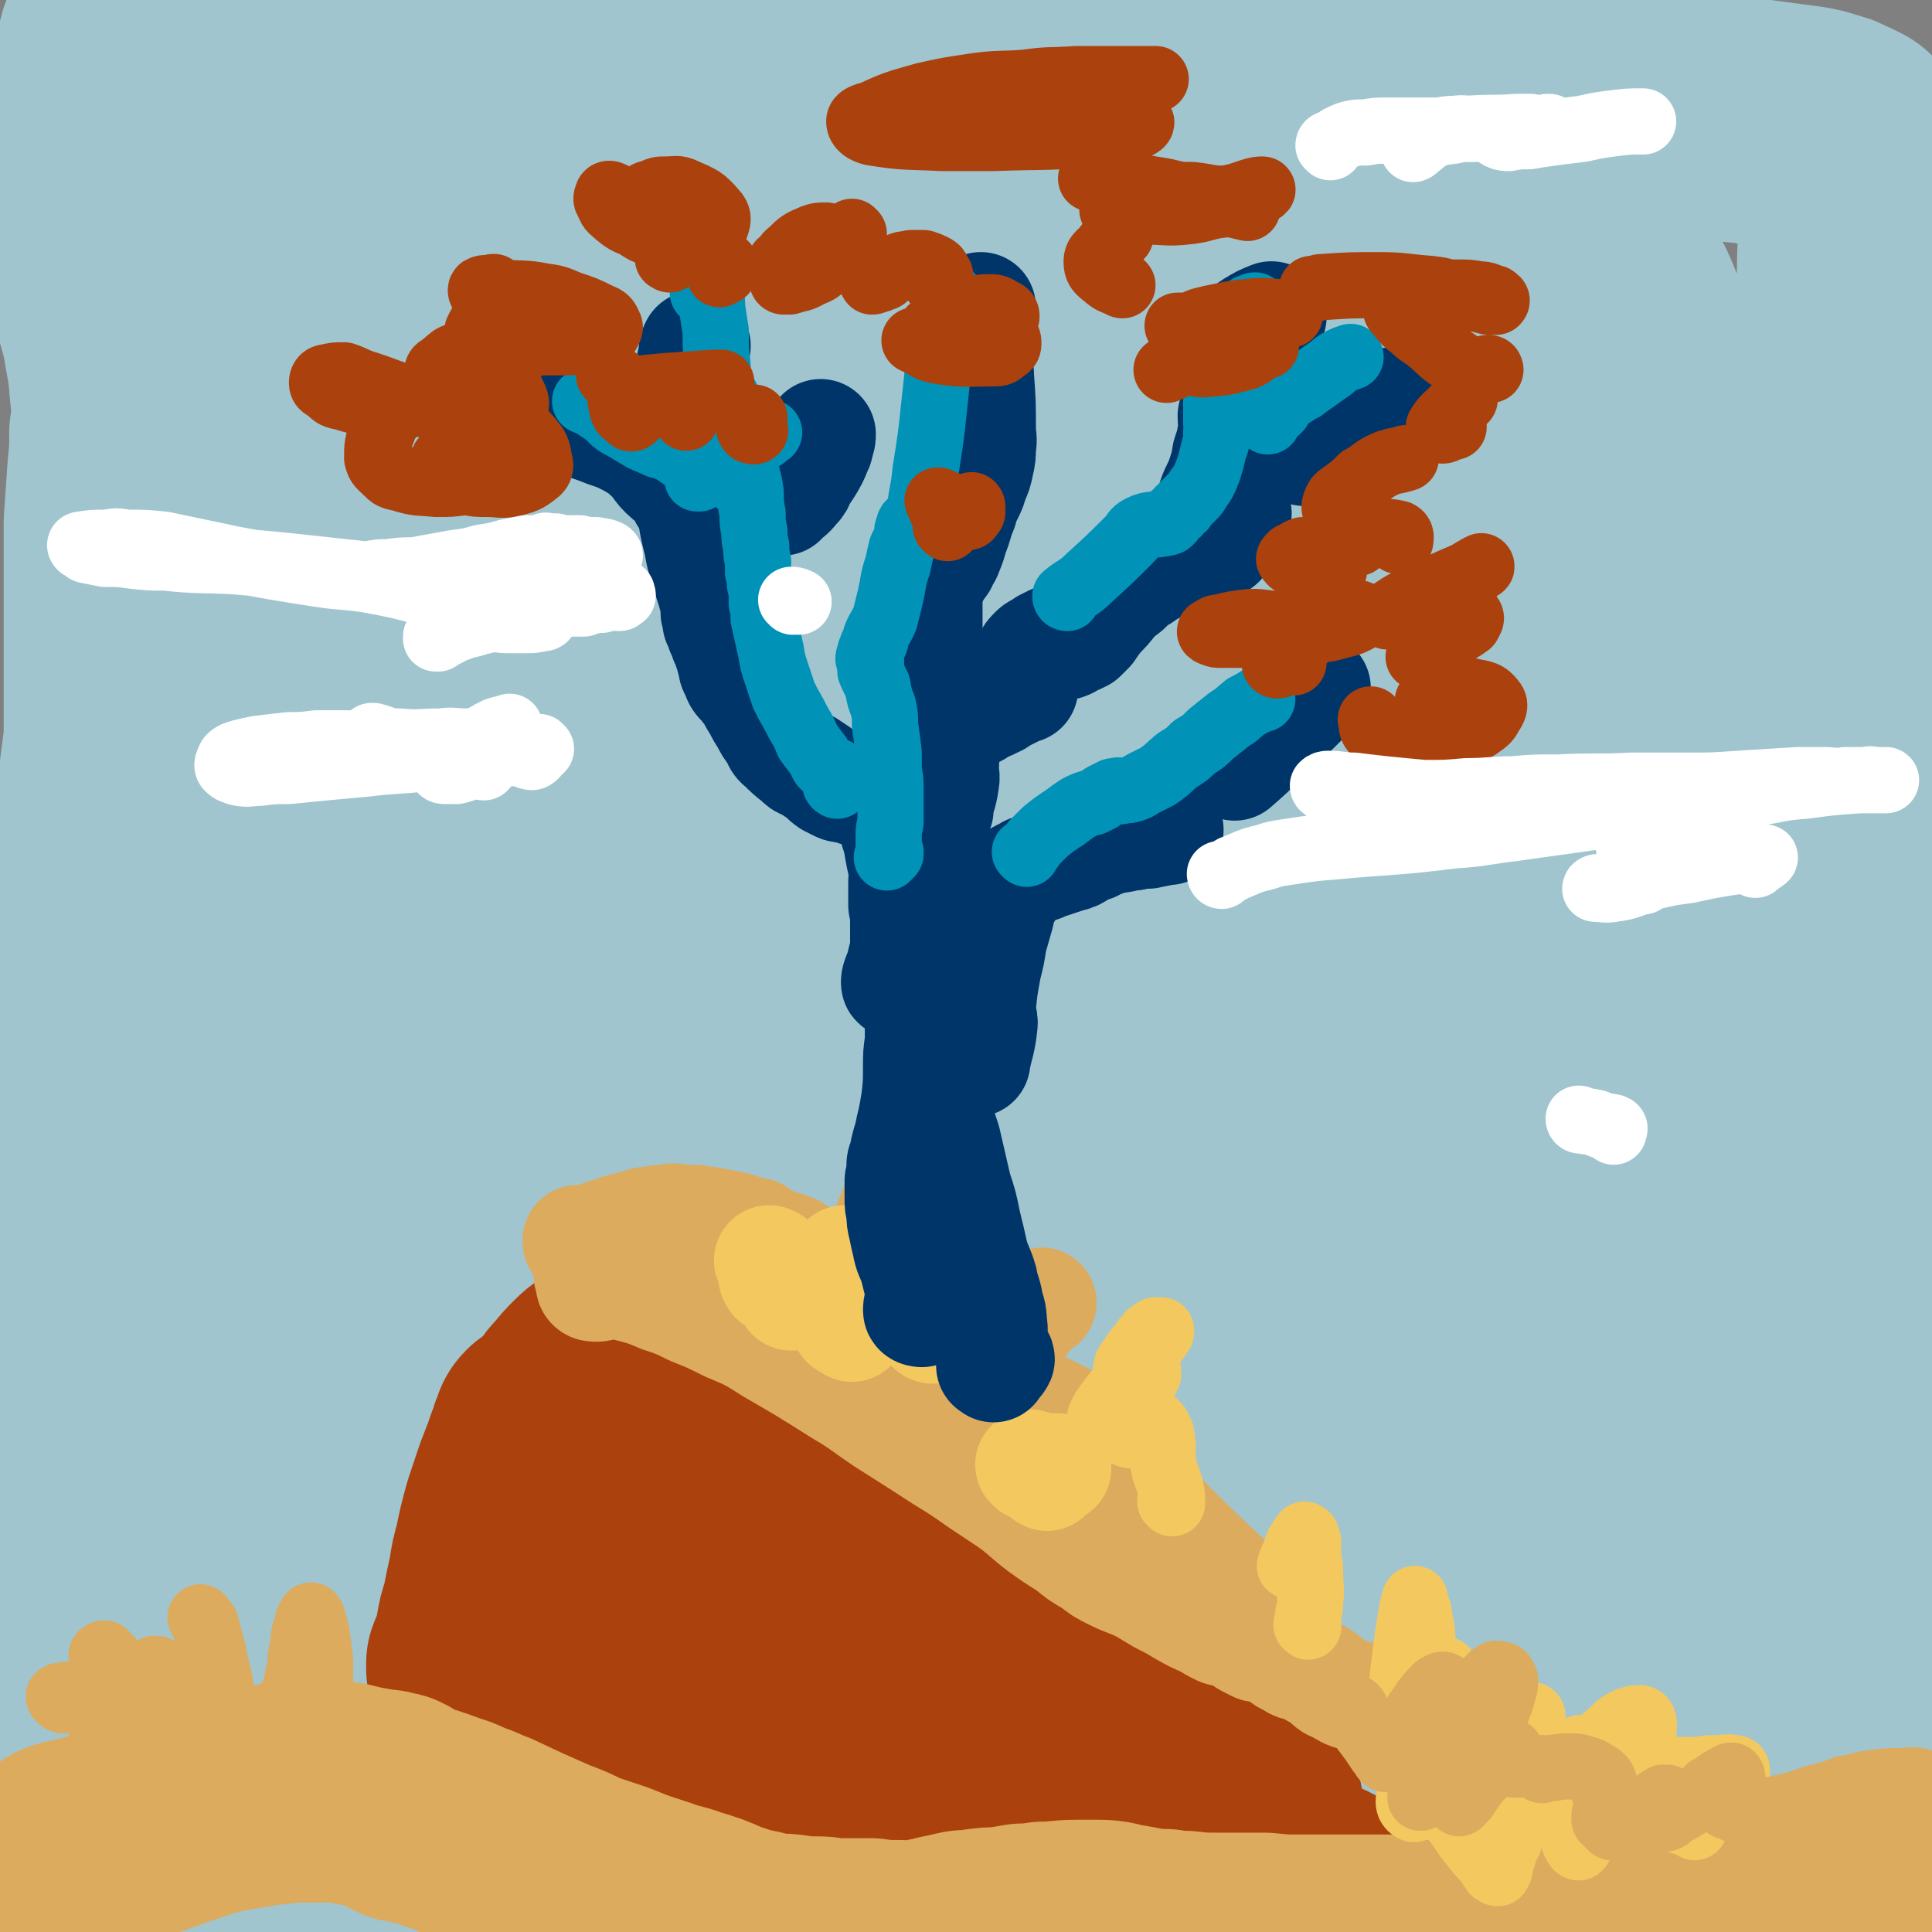 <svg viewBox='0 0 1050 1050' version='1.1' xmlns='http://www.w3.org/2000/svg' xmlns:xlink='http://www.w3.org/1999/xlink'><rect x="0" y="0" width="1050" height="1050" fill="#808080" stroke="none"/><g fill='none' stroke='#A0C5CF' stroke-width='120' stroke-linecap='round' stroke-linejoin='round'><path d='M74,725c0,-1 -1,-1 -1,-1 0,-1 1,0 1,0 0,6 -2,6 -1,13 1,6 1,7 4,12 1,2 2,3 4,3 2,-1 3,-1 5,-3 1,-3 1,-4 1,-7 1,-7 1,-7 1,-14 1,-10 1,-10 0,-20 0,-13 -1,-13 -2,-26 -1,-16 -1,-16 -3,-31 -3,-18 -3,-18 -5,-36 -3,-31 -3,-31 -6,-61 -2,-21 -2,-21 -3,-42 -3,-32 -3,-32 -5,-64 -1,-23 -1,-23 -2,-45 0,-42 0,-42 0,-84 0,-18 0,-18 0,-35 1,-15 1,-15 2,-29 1,-10 1,-10 1,-20 1,-6 1,-7 2,-13 0,0 0,1 0,1 1,8 1,8 2,16 0,11 0,11 0,21 1,17 1,17 1,33 1,48 1,48 2,96 0,29 1,29 1,59 1,82 1,82 0,163 0,33 -1,33 -2,65 -2,57 -2,57 -5,114 0,11 0,11 -1,22 0,12 0,12 -1,24 0,2 0,3 0,4 1,0 1,-2 1,-3 0,-3 0,-3 0,-7 0,-6 0,-6 -1,-13 -1,-16 -1,-16 -2,-33 -1,-17 -1,-17 -2,-33 -1,-23 -1,-23 -1,-45 0,-27 0,-27 0,-53 1,-27 1,-27 2,-53 1,-26 2,-26 3,-51 1,-41 1,-41 3,-82 0,-29 0,-29 1,-57 1,-39 1,-39 2,-78 0,-24 1,-24 0,-47 -1,-38 -1,-38 -5,-75 -1,-14 -2,-14 -4,-28 -3,-11 -3,-11 -6,-22 -2,-9 -2,-9 -4,-17 -2,-11 -2,-11 -4,-21 0,-6 0,-6 0,-12 0,-9 0,-9 0,-17 -1,-6 -2,-6 -1,-12 0,-6 0,-6 1,-11 1,-6 2,-6 4,-12 1,-6 1,-6 2,-11 2,-5 1,-5 3,-10 0,-4 0,-3 1,-7 1,-3 1,-3 2,-7 0,0 0,-1 1,-1 0,-1 1,-1 2,-1 5,1 5,2 9,3 4,1 4,1 7,1 5,1 5,1 9,1 15,1 15,0 30,1 6,1 6,1 13,1 7,1 7,1 14,2 13,1 13,1 25,2 10,0 11,0 21,0 11,1 11,0 21,1 12,0 12,0 23,0 13,0 13,0 26,-1 13,0 13,-1 26,-1 18,0 18,0 37,0 13,0 13,0 26,0 13,0 13,0 26,0 20,0 20,-1 40,0 14,0 13,1 27,1 14,0 14,1 28,0 13,0 13,-1 27,-2 13,-1 13,-1 26,-1 11,1 11,1 22,2 15,2 15,3 30,5 10,2 10,2 20,3 15,3 15,3 30,5 10,1 10,1 20,3 9,1 9,1 18,2 9,2 9,2 18,4 8,2 8,2 17,3 9,1 9,1 18,2 10,1 10,0 19,1 15,1 15,2 30,3 10,1 10,1 20,2 16,1 16,1 32,2 11,1 11,1 22,1 20,0 20,0 40,0 8,0 8,0 16,1 7,0 7,0 14,1 6,0 6,0 12,1 8,0 8,0 16,1 4,0 4,0 8,1 4,0 4,0 9,1 2,0 2,0 4,1 2,0 2,0 4,1 1,0 1,0 2,0 1,0 1,1 1,1 1,0 1,0 2,0 1,1 1,1 3,1 0,1 0,1 1,1 2,0 2,0 3,1 1,0 1,0 3,0 2,0 2,0 3,0 1,0 1,0 2,0 0,0 0,0 0,0 1,0 0,0 1,-1 0,0 0,0 1,-1 3,-1 3,-1 6,-2 2,-1 2,0 5,-1 2,0 2,0 5,-1 2,0 2,0 4,0 0,0 0,-1 0,-1 0,0 -1,0 -1,-1 -1,-1 -1,-1 -3,-2 -3,-2 -3,-2 -7,-3 -6,-2 -6,-2 -12,-3 -15,-2 -15,-2 -30,-4 -13,-2 -13,-1 -26,-3 -16,-1 -16,-1 -31,-2 -27,-1 -27,-1 -55,-2 -18,-1 -18,-1 -36,-1 -19,-1 -19,-1 -38,-2 -19,-1 -19,-1 -37,-2 -18,-1 -18,-1 -35,-2 -15,-1 -15,-1 -31,-3 -17,-2 -17,-2 -34,-5 -6,-2 -7,-1 -11,-5 -3,-1 -4,-3 -4,-6 1,-2 3,-2 6,-3 6,-3 6,-2 12,-4 9,-2 9,-2 18,-3 11,-2 11,-2 23,-2 12,-1 12,-2 24,-1 13,1 13,0 25,3 21,4 21,5 41,10 15,4 15,4 29,7 23,5 23,5 45,10 15,3 15,3 30,5 14,2 14,2 29,4 13,2 13,2 26,4 11,1 11,1 21,3 9,1 9,2 18,3 9,1 9,1 18,2 5,1 5,1 11,2 4,1 4,1 8,2 4,1 4,1 8,3 2,1 2,1 3,2 1,2 1,2 1,4 1,3 1,3 1,6 0,4 0,4 0,9 -2,18 -3,18 -5,36 -1,10 -1,10 -1,20 -1,13 0,13 0,26 0,21 0,21 0,43 -1,14 -1,14 -2,29 -1,15 -1,15 -2,30 -1,16 -1,16 -1,32 -1,18 -1,18 -1,35 0,20 0,20 1,40 2,30 3,30 4,59 1,17 2,17 2,34 0,16 -1,16 -2,32 0,24 -1,24 -1,47 -1,15 -1,15 -1,30 0,14 0,14 0,28 0,14 1,14 1,28 1,14 1,14 1,28 1,14 1,14 2,27 1,21 1,21 3,42 1,11 1,11 1,23 1,13 1,13 1,26 0,6 -1,6 -1,11 0,3 0,4 -1,6 0,2 -1,2 -2,2 -1,0 -2,0 -3,-1 -3,-3 -3,-4 -4,-7 -4,-7 -4,-7 -7,-14 -7,-16 -8,-16 -15,-33 -6,-18 -6,-18 -11,-36 -10,-35 -10,-35 -18,-71 -7,-29 -7,-29 -12,-58 -5,-33 -6,-33 -9,-66 -7,-72 -6,-72 -12,-145 -3,-32 -2,-32 -6,-64 -7,-58 -7,-59 -17,-117 -3,-17 -1,-18 -8,-33 -6,-11 -10,-17 -18,-19 -4,-1 -3,6 -5,13 -2,15 -2,15 -2,29 -1,25 0,25 0,50 0,35 1,35 2,71 0,70 1,70 0,140 -1,101 0,101 -4,202 -4,81 -4,81 -12,162 -1,14 -4,32 -6,26 -6,-11 -6,-30 -10,-60 -4,-26 -3,-26 -6,-53 -6,-49 -6,-49 -12,-98 -3,-35 -4,-35 -6,-69 -6,-69 -5,-69 -9,-138 -2,-31 -1,-31 -5,-62 -8,-68 -8,-68 -19,-136 -4,-23 -1,-23 -9,-45 -9,-26 -11,-30 -25,-50 -3,-3 -6,0 -9,3 -5,5 -5,6 -7,13 -4,12 -4,12 -5,25 -2,18 -2,18 -2,36 -2,80 0,80 -1,159 -1,109 -1,109 -4,217 -1,74 -1,74 -5,148 -3,67 -3,67 -8,135 -1,19 -1,36 -4,39 -1,2 -2,-15 -4,-29 -3,-19 -3,-19 -6,-38 -3,-26 -4,-26 -7,-51 -8,-59 -11,-59 -16,-119 -7,-88 -3,-88 -7,-177 -3,-64 -1,-64 -5,-128 -6,-91 -3,-92 -14,-182 -4,-28 -2,-33 -15,-54 -7,-10 -18,-12 -26,-8 -7,3 -3,11 -4,23 -4,34 -3,34 -4,69 -5,114 -5,114 -7,229 -2,79 -1,79 -2,159 0,110 -2,110 0,219 0,44 1,49 6,88 0,3 3,-1 3,-4 -1,-42 -2,-43 -5,-85 -2,-44 -3,-44 -5,-87 -3,-33 -2,-33 -4,-67 -3,-66 -2,-66 -5,-132 -1,-30 -1,-30 -5,-59 -7,-69 -8,-69 -17,-138 -3,-26 -3,-26 -7,-51 -9,-49 -8,-49 -18,-97 -3,-14 -3,-14 -9,-27 -8,-16 -8,-17 -18,-32 -3,-3 -4,-3 -8,-4 -2,-1 -4,-1 -5,2 -4,8 -3,9 -5,19 -2,16 -1,16 -1,33 -1,23 -1,23 0,46 0,44 1,44 2,89 1,34 1,34 1,68 -1,71 -1,71 -2,143 -1,36 -3,36 -3,71 -2,81 -3,81 -1,162 1,50 3,50 7,99 2,33 2,33 5,65 0,2 2,5 2,4 1,-2 1,-5 1,-9 -1,-11 -2,-11 -3,-21 -3,-28 -3,-28 -6,-57 -3,-28 -3,-28 -5,-55 -5,-48 -5,-48 -9,-96 -3,-35 -2,-35 -5,-69 -5,-68 -5,-68 -11,-136 -3,-35 -3,-34 -7,-69 -7,-66 -7,-66 -15,-131 -5,-39 -5,-39 -12,-78 -8,-41 -6,-43 -19,-82 -4,-12 -6,-17 -15,-21 -5,-2 -8,4 -12,10 -5,8 -4,9 -5,19 -3,28 -2,28 -3,57 -1,29 0,29 0,58 1,92 1,92 3,185 1,39 1,39 2,77 1,108 1,108 0,216 0,63 -2,63 -1,126 0,24 3,39 4,48 0,4 0,-11 -1,-22 -1,-14 -1,-14 -2,-28 -2,-20 -2,-20 -5,-40 -2,-23 -3,-23 -5,-46 -5,-44 -6,-44 -10,-88 -3,-35 -3,-35 -5,-70 -5,-90 -4,-90 -8,-181 -1,-34 -1,-34 -2,-68 -2,-60 -1,-60 -5,-120 -1,-25 0,-25 -4,-49 -8,-45 -8,-45 -19,-88 -3,-13 -4,-13 -9,-25 -6,-12 -5,-13 -13,-24 -3,-3 -4,-4 -7,-4 -4,-1 -5,0 -8,2 -5,5 -5,5 -8,11 -4,11 -4,11 -7,23 -4,18 -4,18 -6,36 -4,24 -4,24 -6,49 -3,45 -3,46 -6,91 -1,36 -1,36 -2,71 -3,97 -2,97 -6,193 -1,40 -2,40 -3,80 -2,104 -3,105 -4,209 0,30 -1,31 1,61 2,34 3,36 7,69 0,0 1,-1 1,-1 1,-5 1,-5 1,-10 0,-10 0,-10 0,-20 -1,-16 -1,-16 -3,-32 -2,-21 -2,-20 -4,-41 -7,-74 -7,-74 -13,-147 -2,-31 -2,-31 -5,-61 -5,-67 -4,-67 -11,-133 -2,-24 -3,-24 -7,-47 -7,-43 -8,-43 -15,-87 -3,-19 -2,-19 -4,-39 -3,-36 -3,-36 -6,-71 -1,-10 -1,-10 -3,-19 -2,-8 -2,-9 -6,-17 -1,-3 -1,-3 -4,-6 -1,-1 -1,-2 -2,-2 -2,0 -2,0 -3,2 -2,2 -2,3 -2,6 -2,6 -2,6 -2,13 -2,18 -1,18 -2,36 -1,20 -1,20 -2,40 -1,44 -1,44 -2,87 -1,37 -2,37 -2,74 1,78 2,78 4,156 1,35 1,35 2,70 0,62 -1,62 -2,124 0,33 -1,33 -1,65 0,21 0,22 2,42 0,1 2,0 2,0 2,-5 2,-5 2,-10 2,-10 2,-10 2,-20 0,-15 0,-15 0,-30 0,-21 0,-21 0,-43 0,-43 0,-43 -1,-86 -1,-36 -1,-36 -1,-71 -1,-95 -2,-95 -1,-190 0,-36 1,-36 2,-71 2,-64 2,-64 3,-128 0,-14 0,-14 -1,-28 -1,-28 -1,-28 -3,-56 -1,-10 -1,-10 -2,-20 -1,-12 -2,-12 -4,-24 -1,-7 -1,-7 -2,-14 -1,-7 -1,-7 -1,-15 0,-8 1,-8 1,-17 1,-9 1,-9 3,-18 1,-8 1,-8 2,-16 1,-8 1,-8 2,-16 0,-3 0,-3 0,-6 0,-1 0,-2 0,-1 -1,0 0,2 0,3 -1,4 -1,4 -1,7 -1,5 -1,5 -2,10 -1,7 -1,7 -2,14 -2,8 -2,8 -4,16 -2,9 -2,9 -4,18 -4,17 -4,17 -9,34 -3,14 -4,14 -7,29 -7,28 -8,28 -14,56 -5,24 -5,24 -9,48 -5,27 -5,27 -9,55 -5,31 -5,31 -10,62 -4,31 -4,31 -8,63 -7,58 -9,58 -14,116 -7,71 -6,71 -11,142 -4,59 -6,59 -7,119 -1,34 0,34 2,68 3,33 4,33 8,65 2,21 2,21 5,42 1,10 1,10 2,21 0,7 1,7 1,14 1,8 1,8 1,15 1,4 1,4 1,7 1,3 1,3 2,6 0,2 0,2 1,4 0,0 0,1 1,1 0,0 1,0 1,-1 1,-2 1,-2 1,-4 0,-1 0,-1 0,-3 0,-1 0,-1 1,-2 1,-1 1,0 3,-1 1,0 1,0 3,-1 2,0 2,0 4,-1 3,-1 3,-1 6,-2 3,-1 3,-1 6,-3 4,-1 4,-1 7,-3 7,-3 7,-3 14,-5 6,-2 6,-2 13,-2 8,-1 8,-1 16,-1 13,0 13,0 26,0 10,1 10,1 20,2 11,0 11,0 22,0 11,1 11,1 23,1 12,0 12,0 24,0 13,0 13,0 26,0 22,0 22,0 44,0 15,0 15,1 30,1 23,0 23,0 47,0 15,1 15,0 31,0 15,0 15,0 30,0 14,1 14,1 27,1 14,1 14,1 28,2 14,2 14,2 28,4 12,1 12,1 25,2 17,2 17,1 35,3 11,0 11,0 22,1 15,1 15,1 30,1 10,1 10,1 20,2 10,1 10,1 19,2 9,0 9,0 18,0 7,1 7,1 15,0 7,0 7,-1 15,-2 9,-1 9,-1 19,-2 6,-1 6,0 12,0 5,0 5,0 10,0 8,1 8,1 16,2 6,0 6,0 12,0 6,-1 6,-1 13,-2 16,-3 16,-3 33,-5 7,-1 7,-1 13,-2 4,0 4,0 8,0 3,0 3,0 7,0 6,0 6,0 11,1 7,1 7,0 13,2 3,0 3,1 6,2 4,1 4,1 9,3 3,1 3,1 6,2 3,1 3,0 5,1 3,0 3,0 5,0 4,0 4,0 8,0 3,1 3,1 5,1 3,0 3,0 6,1 2,0 2,0 4,0 2,-1 2,-1 4,-1 2,-1 2,-1 4,-1 4,-1 5,-1 9,-2 1,-1 1,-1 2,-2 2,-1 2,-2 4,-3 2,-1 2,-1 4,-2 2,-1 2,-1 4,-2 2,-1 2,-1 4,-3 2,-2 2,-2 3,-4 3,-5 3,-5 6,-11 2,-6 3,-6 4,-14 2,-7 1,-7 2,-15 2,-18 2,-18 3,-36 1,-16 1,-16 1,-31 1,-17 1,-17 1,-34 0,-17 0,-17 0,-34 0,-17 0,-17 0,-34 0,-18 -1,-18 -1,-35 -1,-17 -1,-17 -1,-33 0,-17 -1,-17 0,-34 0,-4 1,-7 1,-8 1,0 2,3 2,6 1,9 1,9 2,18 1,15 2,15 4,30 2,20 2,20 5,40 3,22 2,22 5,45 4,23 4,23 8,47 5,37 7,37 11,75 2,22 1,22 2,45 1,17 1,17 1,34 0,15 0,15 0,31 0,3 -1,5 -1,7 -1,0 -1,-2 -1,-3 -1,-7 -1,-7 -3,-15 -2,-13 -2,-13 -5,-25 -4,-19 -4,-19 -9,-38 -9,-43 -10,-43 -19,-85 -8,-32 -7,-32 -15,-64 -17,-71 -15,-72 -34,-142 -6,-25 -3,-27 -16,-48 -18,-29 -24,-40 -45,-51 -8,-4 -11,9 -13,21 -10,60 -10,61 -10,123 0,47 5,47 9,95 4,44 4,44 7,88 1,13 1,13 0,26 -1,13 -2,13 -3,26 0,1 0,2 0,2 0,-8 0,-9 0,-18 0,-16 0,-16 -1,-32 -1,-39 -2,-39 -4,-77 -2,-31 -3,-31 -4,-62 -1,-28 -2,-28 -2,-57 0,-21 0,-21 2,-41 0,-12 0,-12 3,-23 1,-3 4,-6 5,-4 6,13 5,17 8,35 5,28 4,28 8,57 4,38 6,38 8,76 4,51 5,51 4,102 -1,23 -1,24 -8,45 -10,27 -11,28 -27,51 -4,6 -6,6 -13,7 -7,1 -9,2 -14,-2 -15,-12 -15,-14 -25,-31 -12,-19 -11,-20 -18,-41 -9,-26 -9,-27 -16,-54 -11,-46 -11,-46 -20,-93 -5,-28 -5,-28 -9,-56 -3,-33 -3,-33 -5,-66 0,-4 0,-6 0,-8 0,0 0,3 0,5 0,19 -1,19 0,38 1,27 2,27 3,53 2,32 3,32 4,63 2,38 3,39 3,77 0,15 -1,15 -3,31 -2,11 -2,12 -5,22 -2,7 -2,8 -6,12 -2,2 -4,3 -6,1 -5,-3 -5,-4 -7,-10 -7,-21 -6,-22 -10,-44 -5,-26 -5,-26 -8,-52 -5,-49 -5,-49 -7,-98 -2,-27 -2,-27 -1,-55 1,-21 2,-28 5,-41 1,-3 1,4 1,9 0,14 0,14 -1,29 -1,26 0,26 -2,52 -4,48 -3,49 -10,97 -4,27 -1,28 -11,53 -14,38 -17,38 -38,72 -6,9 -8,9 -16,14 -7,4 -8,6 -15,5 -6,-1 -7,-2 -12,-7 -7,-9 -8,-9 -12,-20 -10,-29 -11,-29 -16,-60 -10,-51 -11,-51 -15,-103 -3,-40 -1,-47 0,-81 0,-3 2,3 3,6 2,14 1,14 2,29 2,22 3,22 4,44 2,37 3,37 3,74 0,22 4,24 -4,44 -10,30 -9,41 -32,58 -14,11 -23,4 -43,-1 -13,-4 -13,-7 -23,-18 -13,-13 -13,-14 -23,-30 -12,-21 -13,-21 -21,-44 -14,-37 -14,-38 -23,-77 -7,-24 -6,-25 -9,-50 -2,-19 -2,-19 -1,-38 0,-12 0,-17 4,-25 2,-2 5,2 6,5 5,10 5,11 8,22 5,18 5,18 8,38 3,24 3,24 4,48 2,26 4,26 1,52 -3,31 -3,32 -12,62 -5,14 -6,15 -16,26 -10,11 -12,12 -25,17 -7,3 -9,1 -15,-2 -8,-4 -9,-5 -14,-13 -8,-14 -8,-15 -13,-30 -7,-24 -7,-24 -11,-49 -6,-31 -5,-32 -9,-63 -3,-32 -4,-32 -5,-64 -2,-43 -3,-43 -2,-86 0,-22 -1,-23 3,-44 3,-17 5,-25 11,-34 2,-3 3,5 5,10 3,15 3,15 4,30 3,27 3,27 5,54 2,35 3,35 3,69 1,35 3,35 0,70 -4,41 -4,42 -13,82 -4,19 -3,22 -14,36 -11,14 -18,19 -31,20 -6,1 -5,-8 -8,-17 -5,-19 -5,-19 -7,-39 -4,-29 -4,-29 -5,-58 -2,-35 -3,-35 -2,-71 0,-51 1,-52 4,-103 2,-29 2,-29 6,-58 4,-31 6,-41 11,-62 0,-4 0,6 0,12 -1,17 0,17 -2,34 -2,27 -2,27 -6,53 -5,29 -5,29 -11,58 -7,26 -6,27 -16,52 -12,33 -12,33 -29,63 -9,16 -10,16 -23,30 -10,11 -11,11 -23,21 -13,11 -13,11 -27,20 -6,4 -7,5 -13,5 -4,0 -6,-1 -8,-5 -3,-6 -2,-8 -3,-15 0,-13 0,-13 1,-26 2,-15 1,-16 7,-30 6,-18 7,-18 18,-34 4,-6 6,-8 13,-9 7,-2 9,-1 15,3 4,4 4,6 4,12 1,8 1,9 -2,17 -3,11 -4,11 -9,22 -6,12 -7,11 -14,23 -7,12 -8,12 -15,24 -8,12 -8,12 -15,24 -10,17 -9,17 -19,33 -5,7 -5,7 -11,14 -3,4 -5,7 -7,8 0,1 2,-1 3,-3 4,-5 4,-5 8,-11 7,-9 7,-9 14,-18 10,-11 9,-13 21,-23 12,-10 14,-9 28,-18 '/></g>
<g fill='none' stroke='#AB410D' stroke-width='120' stroke-linecap='round' stroke-linejoin='round'><path d='M380,1012c0,0 -1,-1 -1,-1 -1,0 -1,1 -2,0 0,-2 0,-3 0,-6 '/><path d='M263,902c0,-1 -1,-2 -1,-1 -1,0 0,1 -1,2 0,2 0,2 -1,3 0,1 -1,1 -1,1 0,-1 0,-2 0,-3 1,-3 2,-3 3,-6 1,-5 1,-5 2,-10 1,-6 1,-6 3,-12 2,-10 2,-10 4,-19 1,-7 1,-7 3,-14 2,-10 2,-10 5,-21 2,-6 2,-6 4,-12 2,-6 2,-6 4,-11 2,-5 2,-5 4,-11 2,-4 1,-4 3,-8 1,-2 0,-2 2,-4 1,-1 2,-1 3,-1 1,0 1,0 2,0 0,0 0,0 0,0 1,0 1,0 2,0 0,0 0,0 0,-1 1,0 1,0 1,-1 1,-2 1,-2 2,-4 1,-2 2,-2 3,-4 2,-4 2,-4 5,-7 4,-5 4,-5 8,-9 4,-4 4,-3 8,-6 4,-3 3,-3 8,-5 6,-2 6,-3 13,-3 4,-1 5,0 9,2 6,2 6,2 11,5 6,3 6,3 12,6 6,4 6,4 12,7 5,4 6,3 11,7 9,5 9,5 18,11 5,4 5,5 11,9 5,4 5,5 10,9 8,6 8,6 16,11 6,4 6,4 11,8 7,5 7,5 13,9 8,5 8,5 15,10 8,6 8,6 16,11 9,7 9,7 18,14 15,11 15,11 30,23 10,8 10,8 19,17 15,12 15,12 29,25 10,8 9,8 18,16 8,7 8,7 16,14 6,6 6,6 12,12 5,5 5,5 10,9 4,4 4,4 8,7 2,2 3,2 5,5 0,1 1,3 -1,4 -1,2 -2,2 -5,2 -10,2 -11,2 -21,3 -11,0 -11,0 -22,0 -15,-2 -15,-2 -30,-5 -19,-3 -19,-3 -37,-6 -22,-4 -22,-5 -43,-9 -23,-5 -23,-6 -45,-10 -34,-7 -35,-7 -69,-13 -20,-4 -20,-3 -41,-9 -16,-4 -17,-3 -32,-11 -19,-9 -20,-9 -36,-22 -8,-7 -9,-8 -14,-18 -4,-9 -5,-10 -6,-20 0,-10 0,-11 3,-20 3,-10 3,-11 9,-19 7,-7 7,-10 17,-12 17,-4 19,-4 37,-2 16,2 16,4 30,10 16,7 16,6 30,16 20,16 21,16 39,35 10,10 10,11 17,23 5,10 6,10 9,20 2,8 2,9 1,17 -2,7 -2,8 -7,14 -5,5 -6,6 -13,8 -14,4 -15,4 -30,4 -11,0 -11,-1 -22,-3 -12,-3 -12,-3 -23,-7 -19,-8 -19,-8 -36,-18 -10,-7 -11,-7 -19,-16 -7,-9 -7,-9 -12,-20 -4,-9 -4,-9 -5,-20 -1,-9 -1,-10 1,-18 3,-8 2,-10 9,-14 11,-8 13,-8 27,-9 13,-2 14,0 27,3 22,5 22,5 43,14 16,6 16,7 30,16 15,10 15,10 29,22 13,12 13,12 25,26 10,12 11,12 18,26 5,9 6,10 7,21 1,8 2,10 -3,17 -8,11 -10,11 -22,19 -10,6 -10,5 -22,8 -19,5 -19,5 -38,7 -14,1 -14,0 -27,-1 -13,-2 -13,-2 -26,-6 -13,-4 -13,-5 -25,-11 -12,-6 -13,-5 -24,-13 -10,-7 -11,-6 -19,-15 -9,-11 -10,-12 -15,-25 -2,-5 -2,-7 1,-12 3,-5 4,-7 10,-8 16,-4 17,-3 34,-2 18,1 18,3 37,7 22,5 22,6 45,12 25,8 25,8 51,17 25,8 25,9 51,17 24,8 24,8 48,16 49,15 50,14 99,29 15,4 15,5 30,9 28,8 28,8 55,15 5,1 6,1 11,2 2,1 3,2 5,4 1,1 1,1 2,3 1,1 1,2 1,3 -2,2 -3,2 -6,3 -4,1 -5,0 -10,0 -8,1 -8,1 -17,2 -18,1 -18,1 -36,1 -15,1 -15,1 -29,0 -16,0 -16,-1 -32,-3 -16,-2 -16,-2 -31,-5 -16,-3 -16,-2 -31,-7 -31,-11 -33,-9 -62,-25 -19,-10 -19,-12 -33,-27 -3,-2 -2,-4 -1,-7 1,-3 2,-3 6,-5 5,-3 5,-3 11,-4 9,-2 10,-2 19,-1 13,2 13,3 26,6 16,4 16,4 33,8 23,6 23,6 47,12 14,3 14,3 27,6 17,4 17,4 33,8 8,3 8,3 16,6 6,2 7,1 12,5 3,2 4,3 5,6 1,3 -1,3 -3,7 '/></g>
<g fill='none' stroke='#DCAB5E' stroke-width='120' stroke-linecap='round' stroke-linejoin='round'><path d='M41,1016c-1,0 -1,0 -1,-1 -1,-2 1,-3 0,-4 -1,-2 -4,0 -6,-1 -1,-1 0,-2 0,-3 1,-1 1,-1 2,-1 2,-1 2,-1 4,-1 3,-1 3,-1 7,-2 5,-1 5,-1 10,-3 7,-2 7,-2 13,-4 12,-4 12,-4 23,-8 9,-3 9,-3 18,-6 12,-3 12,-3 25,-5 7,-2 7,-1 15,-2 7,-1 7,-1 14,-1 6,0 6,0 12,0 5,0 5,0 10,0 4,1 4,1 8,2 6,1 6,1 11,2 3,0 3,0 6,1 1,0 2,0 3,1 2,1 2,1 3,2 0,1 0,1 0,2 1,0 1,0 2,1 1,0 1,0 1,0 1,0 1,0 2,0 4,1 4,2 8,2 2,1 2,1 3,1 3,1 3,1 5,2 7,2 7,2 13,5 7,2 7,3 13,5 17,8 17,8 33,15 8,3 8,3 16,7 9,3 9,3 18,6 12,5 13,5 25,9 8,3 8,2 16,5 10,3 10,3 19,7 6,2 6,2 12,4 6,1 6,1 13,3 6,1 7,0 13,1 6,1 6,1 12,1 5,0 5,0 10,1 4,0 4,0 8,0 7,0 7,0 13,0 3,1 3,0 7,1 4,0 4,0 9,0 3,0 3,1 7,0 4,0 4,0 8,-1 5,-1 5,-1 9,-2 5,-1 5,-1 9,-2 4,-1 4,0 9,-1 7,-1 7,-1 14,-1 5,-1 5,-1 11,-2 6,0 6,0 11,-1 9,0 9,-1 18,-1 6,0 6,0 12,0 7,0 7,1 13,2 6,1 6,1 11,2 6,1 6,1 12,1 5,1 5,1 11,1 9,1 9,1 18,1 6,0 6,0 12,0 7,0 7,0 13,0 10,1 10,1 20,1 8,0 8,0 16,0 8,0 8,0 16,0 7,0 7,0 15,0 8,0 8,0 15,-1 8,0 8,0 15,-2 12,-1 12,-2 24,-4 7,-1 7,-2 15,-3 6,-1 6,-2 12,-2 7,-1 7,-1 14,0 4,0 4,1 8,1 4,1 4,1 8,1 4,0 4,0 8,0 3,1 3,0 7,0 4,0 4,0 8,0 5,1 5,0 10,1 2,0 2,0 5,1 3,0 3,0 5,0 5,0 5,0 9,0 7,-1 7,-1 13,-2 3,0 3,0 6,0 5,0 5,0 11,0 4,0 4,-1 9,-1 3,-1 3,-1 6,-1 2,-1 2,-1 5,-1 3,-1 3,-1 7,-1 2,-1 2,0 5,0 2,-1 2,-1 5,-1 2,0 2,0 5,0 1,0 1,0 3,0 1,0 1,1 3,1 2,1 2,1 5,2 3,0 3,1 5,0 5,-1 5,-1 9,-3 3,0 3,-1 6,-2 1,0 1,0 3,-1 1,0 1,0 1,0 1,-1 2,-1 2,-1 -3,2 -4,1 -7,4 -4,2 -4,3 -7,6 '/></g>
<g fill='none' stroke='#DCAB5E' stroke-width='60' stroke-linecap='round' stroke-linejoin='round'><path d='M315,675c0,0 0,-1 -1,-1 0,0 0,1 0,1 1,1 1,1 1,1 2,0 2,-1 5,-1 2,-1 2,-2 5,-3 6,-2 6,-2 12,-4 4,-1 4,-1 8,-2 4,-1 4,-2 9,-2 4,-1 4,-1 8,-1 4,-1 4,-1 8,0 4,0 4,0 8,0 3,1 3,1 7,1 5,1 5,1 10,2 2,0 2,1 5,1 1,1 1,1 2,1 1,0 1,0 3,1 2,0 2,0 4,1 1,0 1,0 2,0 1,1 1,1 3,2 1,1 1,1 3,2 2,1 2,1 4,2 5,1 5,1 10,3 3,2 3,2 7,4 5,2 5,2 9,4 5,4 5,4 10,7 5,4 5,4 10,8 5,5 5,5 10,9 8,6 8,6 16,11 4,3 5,2 9,5 5,3 5,2 9,5 7,4 7,5 13,9 5,3 5,3 9,7 4,3 4,3 7,5 3,3 3,3 7,5 2,2 2,2 5,4 1,1 1,1 3,3 1,1 1,1 3,2 0,0 0,0 1,0 1,0 1,0 2,-1 1,0 1,0 1,0 0,0 0,0 0,0 0,0 0,0 0,0 0,0 -1,0 -1,-1 0,0 1,1 2,1 0,0 0,-1 1,-1 0,0 0,0 1,0 1,0 1,0 2,0 2,1 2,1 4,2 4,2 4,2 8,4 7,6 7,6 13,12 10,10 10,11 20,21 12,13 12,13 25,26 14,14 14,14 29,28 13,13 13,13 26,27 '/><path d='M321,693c0,0 -1,0 -1,-1 0,0 0,1 0,1 2,3 0,5 2,6 5,1 7,-2 13,-1 5,0 5,1 10,2 7,2 7,2 14,5 9,3 9,3 17,7 10,4 10,4 20,9 12,5 12,5 23,12 19,11 19,11 38,23 12,7 12,8 24,16 11,7 11,7 22,14 15,10 15,9 29,19 9,6 9,6 18,12 8,6 8,7 16,13 7,5 7,5 15,10 6,5 6,5 13,9 5,4 5,4 11,7 8,4 8,3 16,7 5,3 5,3 10,6 6,3 6,3 11,6 7,4 7,4 14,7 3,2 3,2 7,4 2,1 2,0 5,1 2,1 2,1 4,2 2,1 2,1 4,2 1,1 1,1 3,2 2,1 2,1 4,2 1,0 1,0 2,0 2,0 2,0 4,0 2,1 1,1 3,2 2,1 2,1 3,2 2,1 2,2 4,3 2,1 2,1 4,2 1,1 1,1 3,1 2,1 2,1 5,2 3,2 3,2 7,4 3,2 3,3 6,5 5,2 5,3 10,5 9,2 9,1 17,4 4,1 5,1 7,3 0,1 -1,2 -1,4 '/><path d='M470,704c0,0 -1,-1 -1,-1 1,-2 3,-2 3,-3 1,-1 -1,0 -1,0 0,-3 1,-3 1,-6 2,-4 2,-4 3,-8 2,-4 2,-4 3,-9 2,-5 2,-5 4,-9 1,-4 1,-4 3,-8 1,-3 1,-3 2,-5 '/><path d='M543,731c0,0 -1,-1 -1,-1 0,0 1,1 2,0 3,-2 3,-3 6,-6 3,-3 3,-3 6,-6 3,-4 3,-4 6,-7 2,-2 2,-2 4,-3 '/></g>
<g fill='none' stroke='#F3C85F' stroke-width='60' stroke-linecap='round' stroke-linejoin='round'><path d='M507,722c-1,0 -1,-1 -1,-1 0,-7 2,-8 1,-15 0,-7 -3,-6 -4,-13 0,-7 1,-7 1,-14 0,-7 0,-7 1,-13 0,-4 1,-5 2,-9 0,-1 -1,-1 -2,-2 '/><path d='M463,721c0,0 0,0 -1,-1 0,0 1,1 1,1 -2,-2 -4,-1 -4,-4 -1,-7 1,-8 1,-16 1,-6 2,-6 1,-12 0,-3 -1,-2 -2,-4 '/><path d='M431,704c0,0 -1,-1 -1,-1 0,0 1,1 0,1 0,-3 0,-4 -2,-6 -3,-3 -5,-1 -7,-3 -2,-3 0,-5 -1,-8 0,-2 -1,-1 -2,-2 '/><path d='M561,797c0,0 -1,-1 -1,-1 0,0 0,0 0,0 5,2 7,1 10,3 1,1 -1,3 -1,3 1,-1 2,-2 5,-4 '/></g>
<g fill='none' stroke='#00356A' stroke-width='60' stroke-linecap='round' stroke-linejoin='round'><path d='M501,713c0,0 0,-1 -1,-1 0,0 1,1 1,1 0,0 -2,0 -2,-1 0,-4 2,-4 2,-9 0,-4 -1,-4 -2,-7 -1,-4 -1,-4 -2,-8 -2,-6 -3,-6 -4,-12 -1,-4 -1,-4 -2,-9 -1,-4 -1,-4 -1,-8 -1,-4 -1,-4 -1,-8 0,-2 0,-2 0,-4 0,-2 0,-2 0,-3 0,-1 0,-2 0,-2 0,-1 0,-1 1,-1 0,0 0,0 0,0 0,0 0,0 0,0 0,0 0,0 0,-1 0,0 0,0 0,0 0,0 0,0 0,0 0,0 0,0 0,0 0,-1 0,-1 0,-1 0,0 0,0 0,-1 0,-1 0,-1 0,-1 0,-2 0,-2 0,-3 0,-2 0,-2 1,-4 0,-2 1,-2 1,-5 1,-4 1,-4 2,-7 1,-5 1,-5 2,-9 1,-5 1,-5 2,-11 1,-9 1,-9 1,-18 0,-7 0,-7 1,-14 0,-7 0,-7 0,-14 0,-10 0,-10 0,-20 0,-6 0,-6 0,-11 0,-5 1,-6 0,-9 0,-1 0,0 -1,0 '/><path d='M540,743c-1,-1 -2,-1 -1,-1 1,-2 3,-1 4,-3 1,-1 -1,-1 -1,-2 -2,-4 -2,-4 -3,-8 0,-5 1,-5 0,-10 0,-6 -1,-6 -2,-11 -1,-6 -2,-6 -3,-12 -2,-7 -3,-7 -5,-14 -2,-9 -2,-9 -4,-17 -2,-10 -2,-10 -5,-19 -3,-13 -3,-13 -6,-26 -2,-6 -2,-6 -4,-12 -2,-4 -3,-4 -5,-9 -1,-1 -1,-1 -2,-2 0,-1 0,-1 0,-2 0,-2 0,-2 0,-4 0,-1 0,-1 0,-2 0,-1 0,-1 0,-1 0,-1 0,-1 0,-2 0,-1 0,-1 0,-3 0,-3 1,-3 0,-6 0,-7 1,-7 0,-14 0,-5 -1,-5 -2,-10 -1,-4 -1,-4 -3,-9 -1,-4 -1,-4 -3,-8 -1,-4 -1,-4 -2,-8 -1,-5 0,-5 -1,-10 0,-8 0,-8 0,-16 0,-5 0,-5 -1,-10 0,-3 0,-3 0,-7 0,-2 0,-2 0,-4 0,-1 0,-1 0,-2 0,-1 1,-1 1,-1 1,-1 1,-1 1,-2 1,-1 1,-1 1,-1 0,-1 0,-1 1,-1 0,-1 0,-1 1,-2 0,0 0,0 0,0 0,0 0,0 0,0 1,-1 1,-1 1,-1 0,0 0,-1 0,-1 0,0 -1,0 -1,-1 0,0 0,0 0,-1 -1,-1 -1,-1 -1,-1 0,-1 0,-1 0,-2 -1,-2 -1,-2 -1,-5 0,-2 0,-2 -1,-4 0,-4 -1,-4 -1,-8 0,-4 0,-4 -1,-9 0,-3 0,-3 0,-5 0,-5 0,-5 0,-11 0,-2 1,-2 2,-4 0,-2 0,-2 1,-3 0,0 0,0 0,0 1,-1 1,0 1,-1 0,0 0,0 1,-1 1,0 1,0 1,-1 1,0 1,0 2,-1 1,-1 1,0 1,-1 2,-1 2,-2 3,-3 1,-2 1,-2 3,-4 1,-2 2,-2 3,-3 1,-1 1,-1 2,-2 1,-1 1,-1 2,-1 1,-1 1,-1 2,-2 1,-1 1,-1 3,-2 2,-1 2,-1 4,-3 3,-1 3,-1 6,-3 2,-1 3,-1 5,-3 5,-2 5,-2 9,-4 2,-2 2,-2 5,-3 2,-1 2,-1 4,-2 2,-1 2,-1 3,-2 1,0 1,0 2,0 0,0 0,0 0,0 0,0 0,0 0,0 -1,0 -1,0 -1,0 0,0 0,0 0,0 -2,1 -2,1 -3,1 '/><path d='M556,367c0,0 -1,-1 -1,-1 0,-1 1,0 2,-1 1,-3 0,-4 2,-7 1,-2 1,-2 3,-4 1,-1 1,-1 3,-2 2,-1 2,-1 3,-2 2,-1 2,-1 4,-2 2,0 2,-1 4,-1 1,0 0,1 1,2 0,1 0,1 1,1 1,1 1,0 2,0 2,-1 2,-1 3,-2 1,0 1,0 2,-1 1,0 1,0 1,0 0,0 0,0 0,0 1,-1 1,-1 2,-1 2,-2 2,-2 4,-4 2,-3 2,-3 5,-7 4,-4 4,-4 8,-9 3,-3 3,-3 7,-6 4,-4 4,-4 9,-7 4,-3 5,-3 10,-6 4,-3 4,-3 9,-6 6,-4 6,-3 11,-7 8,-5 8,-5 15,-10 3,-3 3,-3 6,-5 '/><path d='M663,295c-1,0 -1,0 -1,-1 -1,0 0,1 0,1 -3,-1 -7,0 -8,-3 -1,-4 1,-5 2,-11 2,-5 2,-5 3,-10 2,-6 3,-6 5,-12 2,-6 2,-6 3,-12 2,-6 2,-6 3,-12 1,-4 0,-4 0,-9 1,-2 1,-1 1,-3 1,-3 1,-3 1,-5 0,-2 0,-2 0,-4 0,-2 1,-3 0,-4 0,-2 -1,-2 -2,-4 -1,-1 -1,-1 -2,-2 0,-3 0,-3 0,-5 1,-3 1,-3 3,-7 2,-5 1,-5 5,-10 2,-3 2,-3 5,-5 5,-3 5,-3 10,-5 '/><path d='M711,242c0,-1 -1,-2 -1,-1 -1,1 -3,3 -1,4 3,0 6,-1 11,-3 7,-3 7,-4 14,-8 4,-2 4,-2 8,-5 3,-2 3,-2 6,-5 3,-3 3,-2 6,-5 '/><path d='M530,577c0,0 -1,-1 -1,-1 0,0 0,1 1,0 2,-9 3,-10 4,-20 0,-4 -2,-4 -1,-9 1,-10 1,-10 3,-21 2,-8 2,-8 3,-15 2,-7 2,-7 4,-14 1,-5 1,-6 4,-11 1,-3 1,-3 3,-6 2,-2 2,-2 4,-4 1,-1 2,-1 4,-2 1,-1 1,-1 2,-1 2,-1 2,-1 3,-1 3,-1 3,-1 5,-2 3,-1 3,-1 6,-2 3,-1 3,-1 6,-2 4,-1 4,-1 7,-3 4,-2 4,-2 7,-3 3,-2 3,-2 7,-3 4,-2 4,-1 9,-2 3,-1 3,-1 6,-1 4,-1 4,-1 8,-1 2,-1 2,0 4,-1 3,0 3,-1 5,-1 1,0 1,0 2,0 '/><path d='M671,416c0,0 -1,-1 -1,-1 0,0 1,1 1,1 8,-7 8,-7 15,-14 12,-11 12,-11 24,-23 2,-2 2,-2 5,-5 '/><path d='M490,534c0,0 -1,-1 -1,-1 0,0 0,0 1,0 0,0 0,1 0,1 -1,0 -3,1 -3,0 0,-3 2,-5 3,-10 1,-5 2,-5 2,-11 2,-8 2,-8 2,-17 0,-6 0,-6 -1,-11 -1,-12 -2,-12 -4,-23 -1,-6 -1,-6 -3,-12 -1,-5 -1,-5 -3,-10 -2,-6 -2,-7 -5,-10 -2,-2 -4,-1 -7,-1 -1,0 -1,1 -3,1 -1,0 -1,0 -2,0 -1,0 -1,-1 -3,-1 -2,-1 -2,0 -4,-1 -2,0 -2,0 -4,-1 -2,-1 -2,-1 -4,-2 -3,-2 -3,-3 -6,-5 -3,-2 -3,-2 -6,-4 -3,-1 -3,-1 -5,-3 -5,-4 -5,-4 -9,-8 -3,-2 -2,-3 -4,-6 -3,-4 -3,-4 -5,-8 -2,-3 -2,-3 -4,-7 -2,-3 -2,-3 -4,-7 -2,-3 -2,-2 -4,-5 -3,-3 -3,-3 -4,-7 -2,-2 -1,-2 -2,-5 -1,-4 -1,-4 -2,-7 -1,-3 -1,-3 -2,-5 -1,-3 -1,-3 -2,-5 -1,-3 -1,-3 -2,-5 0,-3 0,-3 -1,-5 0,-3 0,-3 0,-5 -1,-3 -1,-3 -2,-7 -2,-6 -2,-6 -4,-13 -2,-6 -2,-6 -3,-12 -3,-12 -3,-12 -4,-24 -1,-9 0,-9 0,-18 -1,-8 -1,-8 -1,-17 0,-7 0,-7 0,-14 0,-5 -1,-5 -1,-10 0,-4 0,-5 0,-9 1,-3 2,-3 2,-7 1,-2 1,-2 1,-5 0,-2 0,-2 1,-4 '/><path d='M373,270c0,0 -1,-1 -1,-1 0,0 0,1 0,1 0,-3 1,-5 -2,-8 -2,-2 -4,0 -7,-3 -6,-5 -5,-7 -11,-12 -4,-4 -5,-4 -10,-7 -6,-3 -6,-3 -12,-5 -5,-2 -5,-2 -11,-4 -5,-2 -5,-2 -10,-4 -4,-2 -4,-2 -8,-4 -3,-2 -3,-2 -6,-4 -2,-1 -3,-1 -4,-3 -1,-2 0,-2 1,-4 '/><path d='M425,272c0,-1 -1,-1 -1,-1 0,-1 0,0 1,0 3,-2 4,-2 7,-6 2,-2 2,-2 3,-5 2,-3 2,-3 4,-6 3,-5 3,-5 5,-10 1,-2 1,-2 1,-5 1,-1 1,-1 1,-3 '/><path d='M510,440c-1,0 -1,0 -1,-1 0,0 0,1 0,1 2,-7 3,-8 4,-15 1,-5 -1,-5 0,-10 0,-6 1,-6 1,-12 0,-7 1,-7 0,-13 0,-6 0,-6 -2,-11 -2,-7 -3,-7 -5,-14 -1,-4 -1,-4 -2,-8 -1,-7 0,-7 -1,-13 0,-5 0,-5 0,-9 0,-4 0,-4 0,-7 0,-3 -1,-3 0,-6 0,-2 0,-2 1,-4 0,-2 1,-2 2,-4 2,-4 2,-4 5,-8 1,-3 2,-3 3,-6 2,-5 2,-5 3,-9 3,-7 2,-7 5,-14 1,-4 1,-4 3,-8 2,-4 2,-4 3,-8 2,-4 2,-4 3,-9 1,-4 1,-5 1,-9 1,-5 0,-5 0,-10 0,-14 0,-14 -1,-28 0,-5 -1,-5 -1,-10 0,-11 1,-11 1,-22 1,-3 1,-3 1,-6 '/></g>
<g fill='none' stroke='#0093B7' stroke-width='36' stroke-linecap='round' stroke-linejoin='round'><path d='M518,167c-1,0 -1,-1 -1,-1 0,0 0,0 0,0 0,-2 0,-2 0,-4 0,-1 -1,-2 -1,-1 0,0 -1,1 -1,2 -2,9 -2,9 -3,17 -1,10 -1,10 -2,19 -1,10 -1,10 -2,19 -2,19 -2,19 -5,38 -1,11 -2,11 -3,21 -1,3 -1,3 -1,6 0,0 0,0 0,1 0,0 0,1 -1,1 -1,0 -1,-1 -2,-1 0,0 0,0 -1,0 0,0 0,0 0,0 -1,1 -1,1 -1,2 -1,2 -1,2 -1,5 -1,3 -1,3 -3,7 -1,4 -1,4 -2,9 -2,6 -2,6 -3,12 -1,5 -1,5 -2,9 -1,4 -1,4 -2,8 -2,5 -3,5 -5,10 0,2 0,2 -1,4 -1,1 -1,1 -1,2 0,1 0,1 -1,2 0,0 0,0 0,1 0,1 0,1 0,2 -1,0 -1,0 -1,1 0,0 0,0 0,0 1,1 1,0 1,1 1,0 0,0 0,0 0,1 0,1 0,2 0,1 0,1 0,3 0,1 0,1 1,2 0,2 1,2 1,3 1,2 1,2 2,4 1,6 1,6 3,11 1,5 1,5 1,10 1,7 1,7 2,15 0,5 0,5 0,10 1,5 1,5 1,11 0,4 0,4 0,8 0,4 0,4 0,8 0,3 -1,3 -1,7 0,3 0,3 0,6 0,1 0,1 0,3 0,0 0,0 1,1 0,1 0,1 0,1 -1,1 -1,1 -2,2 '/><path d='M455,427c0,0 -1,-1 -1,-1 0,0 0,1 1,0 0,-2 1,-4 0,-6 -1,-2 -3,-1 -6,-3 -3,-2 -2,-3 -4,-6 -3,-4 -3,-4 -6,-8 -2,-5 -2,-5 -5,-10 -4,-8 -4,-7 -8,-15 -2,-6 -2,-6 -4,-12 -2,-6 -2,-6 -3,-12 -2,-9 -2,-9 -4,-18 0,-4 0,-4 -1,-8 0,-2 0,-2 0,-4 0,-1 0,-1 0,-2 0,0 0,0 0,0 0,0 0,0 0,0 0,-1 0,-1 0,-1 0,-1 0,-1 0,-1 -1,-2 -1,-2 -1,-3 0,-3 0,-3 -1,-6 0,-3 0,-3 0,-6 -1,-4 -1,-4 -1,-8 -1,-4 -1,-4 -1,-8 -1,-5 -1,-5 -1,-10 -1,-5 -1,-5 -1,-11 -1,-8 -2,-8 -3,-15 0,-6 0,-6 -1,-11 -1,-6 -1,-6 -3,-13 0,-2 -1,-2 -2,-4 0,-2 0,-2 -1,-3 -1,-1 -1,-1 -1,-2 0,-1 0,-1 -1,-1 0,-1 0,-1 -1,-2 0,-1 0,-1 -1,-2 -1,-3 -2,-3 -3,-7 -1,-4 -1,-4 -1,-9 -1,-9 -1,-9 -1,-19 -1,-6 -1,-6 -2,-13 0,-4 0,-4 -1,-9 0,-1 0,-2 -1,-3 -1,0 -1,0 -1,0 -1,2 -1,2 -2,4 '/><path d='M380,260c0,0 -1,-1 -1,-1 0,0 0,1 0,1 0,-1 0,-2 0,-3 -1,-2 -1,-2 -3,-4 -2,-2 -1,-2 -4,-4 -3,-2 -3,-2 -6,-4 -4,-2 -4,-2 -8,-3 -4,-2 -5,-2 -9,-4 -5,-3 -5,-3 -10,-6 -4,-2 -4,-2 -7,-5 -2,-2 -2,-2 -5,-4 -3,-2 -3,-2 -6,-4 -1,-1 -1,-1 -2,-1 0,0 -1,0 -1,0 0,0 1,0 1,0 1,0 2,-1 2,0 1,0 0,1 0,1 '/><path d='M402,263c0,0 -1,-1 -1,-1 0,0 0,0 1,0 0,0 1,0 0,-1 0,-1 -2,-1 -2,-2 0,-3 1,-3 2,-6 0,-3 0,-3 2,-6 1,-2 0,-2 2,-4 2,-2 2,-2 5,-4 1,-1 1,-1 3,-1 2,-1 2,-2 4,-3 '/><path d='M580,325c0,0 -1,0 -1,-1 6,-5 7,-4 13,-10 11,-10 11,-10 22,-21 3,-3 2,-4 6,-6 6,-3 7,-1 14,-3 1,0 1,0 2,-1 1,-1 1,-1 2,-3 2,-1 2,-1 3,-3 2,-1 2,-1 3,-3 2,-2 2,-2 4,-4 2,-2 2,-2 3,-4 3,-4 3,-4 5,-9 1,-2 1,-3 2,-6 1,-4 1,-4 2,-8 1,-2 1,-2 1,-4 0,-2 0,-2 0,-4 1,-2 0,-2 0,-5 0,-3 0,-3 0,-5 0,-4 0,-4 0,-7 1,-5 1,-5 2,-10 0,-4 0,-4 1,-8 1,-4 1,-4 3,-8 1,-5 1,-5 3,-10 2,-3 2,-3 3,-6 1,-2 1,-2 2,-4 1,-2 1,-2 2,-3 1,-1 1,-1 2,-2 2,0 2,-1 3,-1 0,0 0,1 -1,3 '/><path d='M689,229c0,-1 -1,-1 -1,-1 3,-3 4,-3 7,-6 2,-3 1,-4 4,-6 1,-2 2,-1 4,-2 3,-2 3,-2 5,-3 4,-3 4,-3 7,-5 4,-3 4,-3 7,-5 3,-2 3,-3 7,-5 2,-1 2,-1 5,-2 '/><path d='M558,464c0,0 -1,-1 -1,-1 0,0 1,1 1,0 2,-2 2,-2 4,-5 3,-3 3,-3 6,-6 5,-4 5,-4 11,-8 4,-3 4,-3 7,-5 4,-2 4,-2 8,-3 2,-1 2,-1 4,-2 1,-1 1,-1 3,-2 2,-1 2,-1 4,-2 1,0 1,0 2,0 1,-1 1,0 2,0 3,-1 3,0 6,-1 3,-1 3,-1 6,-3 4,-2 4,-2 8,-4 6,-4 6,-5 11,-9 5,-3 5,-3 9,-7 5,-3 5,-3 9,-7 5,-4 5,-4 10,-8 5,-3 4,-3 9,-7 4,-2 4,-2 7,-4 1,0 1,0 2,0 '/></g>
<g fill='none' stroke='#AB410D' stroke-width='36' stroke-linecap='round' stroke-linejoin='round'><path d='M766,336c0,-1 -1,-1 -1,-1 7,-6 7,-6 15,-11 10,-8 10,-7 21,-14 2,-1 5,-3 4,-2 0,0 -3,2 -7,4 -14,6 -14,6 -28,13 -7,3 -7,3 -13,7 -1,1 -1,1 -3,2 0,0 0,1 0,1 14,-2 14,-2 28,-4 5,0 5,-1 10,0 4,1 6,2 7,4 1,1 0,2 -1,4 -4,3 -5,3 -9,6 -3,2 -4,1 -7,3 -3,3 -3,3 -6,5 -2,2 -2,2 -5,4 '/><path d='M785,377c0,0 -1,-1 -1,-1 0,0 1,0 1,1 -1,0 -1,0 -2,0 -4,2 -4,3 -7,5 0,0 0,-1 0,-1 1,-1 1,0 2,-1 3,-1 3,-1 6,-2 4,-1 4,-1 8,-2 5,0 5,-1 9,0 5,1 7,1 10,5 2,2 1,4 -1,7 -2,4 -3,4 -7,7 -5,3 -5,3 -11,5 -5,1 -5,1 -12,2 -5,1 -5,1 -11,1 -8,-1 -9,0 -17,-3 -3,-1 -4,-1 -6,-4 -1,-2 0,-3 -1,-5 '/><path d='M703,360c0,-1 -1,-1 -1,-1 0,-1 1,0 0,0 -4,1 -8,4 -9,2 -1,-1 1,-4 4,-8 3,-3 4,-2 8,-4 5,-3 5,-3 10,-6 5,-3 5,-3 10,-5 5,-2 5,-3 9,-4 3,-1 5,-1 5,0 1,0 0,2 -2,3 -4,2 -5,2 -9,3 -7,2 -7,2 -14,2 -11,2 -11,1 -23,2 -8,1 -8,1 -16,1 -5,0 -5,0 -11,0 -3,0 -3,0 -5,-1 -1,0 -2,-1 -1,-1 2,-1 2,-2 5,-2 8,-2 8,-2 17,-3 7,0 7,1 14,1 7,0 7,0 14,-1 '/><path d='M725,310c0,0 -1,-1 -1,-1 0,0 1,0 0,0 -9,-1 -9,0 -19,-2 -2,-1 -3,-1 -4,-3 -1,0 0,-1 1,-2 3,-1 3,-2 6,-3 1,0 1,1 2,1 '/><path d='M738,295c0,0 -1,-1 -1,-1 5,-2 6,-3 12,-4 6,-1 7,-1 11,0 2,1 1,3 1,4 0,0 -1,0 -1,0 '/><path d='M727,285c0,-1 0,-1 -1,-1 0,-1 1,-1 1,-2 0,-4 -3,-5 -1,-9 1,-3 2,-3 6,-6 4,-3 4,-3 8,-7 6,-3 5,-4 11,-7 6,-3 7,-2 13,-4 '/><path d='M790,232c0,0 0,-1 -1,-1 -2,1 -3,3 -5,3 -1,0 -2,-1 -2,-2 3,-5 4,-5 8,-9 3,-3 3,-3 6,-6 '/><path d='M810,201c0,0 0,-1 -1,-1 -3,0 -4,2 -7,2 -7,-2 -7,-3 -13,-7 -6,-4 -6,-5 -12,-10 -5,-4 -5,-3 -9,-7 -4,-3 -4,-3 -8,-8 -1,-1 -2,-2 -1,-3 3,-2 4,-2 8,-4 6,-1 6,-1 12,-2 6,-2 7,-2 13,-2 6,0 6,0 12,1 4,0 4,1 8,2 1,1 2,1 1,2 0,0 -2,0 -4,0 -8,-2 -8,-2 -15,-4 -9,-1 -8,-2 -17,-3 -14,-1 -14,-2 -28,-2 -15,0 -15,0 -30,1 -3,0 -3,1 -6,1 '/><path d='M701,171c0,0 0,-1 -1,-1 0,0 1,0 1,0 -8,0 -9,-1 -17,-1 -11,1 -11,1 -21,3 -5,1 -5,1 -9,2 -4,1 -4,2 -8,3 -3,0 -3,0 -6,0 '/><path d='M688,188c0,0 0,-1 -1,-1 -5,3 -5,5 -10,7 -11,3 -11,3 -23,4 -5,0 -5,-2 -11,-1 -5,1 -4,2 -9,4 '/><path d='M610,155c0,0 -1,0 -1,-1 0,0 1,1 1,1 -4,-2 -6,-2 -9,-5 -4,-3 -5,-4 -5,-8 0,-3 2,-4 4,-6 3,-4 3,-4 6,-7 2,-1 2,-1 3,-1 '/><path d='M678,113c0,0 0,-1 -1,-1 0,0 1,1 1,1 -5,-1 -6,-2 -12,-2 -11,1 -11,3 -22,4 -10,1 -10,0 -20,0 -5,0 -5,0 -11,0 -4,0 -5,0 -8,-1 -1,0 0,0 0,0 4,-1 4,-1 8,-1 6,-1 6,-1 12,-1 4,0 4,1 7,1 '/><path d='M680,107c0,0 -1,0 -1,-1 3,-1 8,-3 7,-3 -6,0 -11,4 -21,5 -8,0 -8,-1 -17,-2 -7,0 -7,0 -15,-2 -6,-1 -6,-1 -12,-2 -6,-1 -6,-1 -11,-2 -4,-1 -4,-1 -8,-2 -5,-1 -5,-1 -9,-1 '/><path d='M578,68c0,0 -1,-1 -1,-1 -2,-4 -2,-5 -4,-9 -2,-2 -4,-2 -4,-4 0,-2 2,-3 4,-4 2,-2 2,-2 5,-3 3,-2 3,-1 6,-2 3,-1 3,-1 6,-1 5,0 6,0 11,2 3,1 3,1 6,4 2,2 4,2 4,5 0,4 0,6 -3,9 -4,4 -5,4 -11,5 -8,3 -8,3 -17,4 -10,1 -10,0 -20,1 -9,0 -9,0 -19,0 -9,0 -9,-1 -19,-1 -13,-1 -13,0 -25,-1 -6,-1 -6,-1 -11,-2 -4,-1 -6,-1 -6,-3 -1,-3 0,-5 3,-7 4,-3 5,-3 10,-4 8,-3 9,-3 17,-4 11,-1 11,-1 22,-1 12,0 13,0 24,2 13,1 13,1 26,4 15,3 15,3 30,7 4,1 6,1 8,2 1,1 -1,2 -3,3 -12,2 -13,3 -25,4 -26,2 -26,1 -52,2 -14,0 -14,0 -28,0 -19,-1 -19,0 -38,-3 -4,-1 -7,-3 -7,-6 0,-2 3,-3 7,-4 13,-6 14,-6 28,-10 13,-3 14,-3 27,-5 14,-2 14,-1 28,-2 14,-2 14,-1 28,-2 12,0 12,0 25,0 7,0 7,0 14,0 2,0 5,0 4,0 -2,0 -4,0 -9,0 -7,1 -7,1 -15,2 -17,2 -17,2 -34,3 -12,1 -12,1 -24,2 -11,1 -11,2 -22,3 -9,1 -9,0 -18,1 -5,1 -5,1 -10,2 '/><path d='M464,127c0,0 -1,-1 -1,-1 -1,1 0,2 0,3 0,4 -2,5 -1,8 1,2 3,1 5,3 4,2 4,2 9,5 2,1 2,1 4,3 1,0 1,0 1,1 1,0 1,1 0,1 0,1 -1,1 -2,1 -1,1 -1,1 -3,1 -1,1 -2,1 -2,1 0,0 1,0 2,-1 1,-1 1,-1 3,-2 4,-3 4,-3 9,-5 3,-2 4,-1 7,-2 4,0 4,0 7,0 3,1 3,1 5,2 2,1 2,1 3,3 0,1 1,1 1,2 -1,2 -1,2 -2,4 '/><path d='M507,180c0,0 -1,-1 -1,-1 0,0 0,0 0,0 3,-1 3,-1 5,-3 4,-2 3,-3 7,-4 6,-3 6,-3 12,-4 4,-1 4,-1 7,-1 4,0 4,0 7,2 2,1 3,1 3,3 0,1 -1,1 -2,2 -3,1 -3,1 -6,1 -8,1 -8,1 -16,0 -2,0 -3,-1 -5,-1 -1,1 -1,2 -1,3 0,0 1,0 3,1 2,0 2,0 5,0 4,0 4,-1 9,0 3,0 3,0 6,1 3,1 3,1 5,3 2,2 3,2 3,4 0,2 0,2 -1,3 -3,2 -3,3 -6,3 -15,0 -15,1 -29,-1 -8,-1 -8,-3 -15,-6 '/><path d='M425,144c0,0 -1,-1 -1,-1 0,0 0,1 1,0 2,-2 2,-4 5,-6 5,-5 5,-5 12,-8 3,-1 3,-1 7,-1 2,1 3,1 5,3 1,2 1,3 0,6 -1,3 -2,4 -5,6 -4,4 -4,4 -9,6 -5,3 -5,2 -11,4 -2,0 -2,0 -3,0 -1,0 -1,-1 -1,-1 2,-2 2,-2 5,-4 1,-2 1,-2 3,-3 1,-2 2,-1 3,-3 1,-1 2,-2 2,-3 0,0 0,0 -1,0 '/><path d='M364,141c0,0 -1,-1 -1,-1 0,0 0,1 0,0 0,-2 -1,-3 -1,-6 1,-4 2,-4 4,-7 3,-4 3,-4 6,-6 5,-3 5,-3 10,-4 2,-1 2,-1 4,-1 1,0 2,-1 2,0 0,0 0,0 -1,1 -2,0 -3,0 -5,0 -3,0 -3,0 -6,0 -4,-1 -3,-2 -7,-3 -5,-1 -5,-1 -11,-2 -3,-1 -3,0 -6,-2 -1,0 -3,-1 -2,-2 0,-2 2,-3 4,-3 4,-2 4,-2 8,-2 5,0 6,-1 10,1 9,4 10,4 16,11 3,3 2,5 1,8 -1,2 -2,2 -5,3 -4,2 -4,2 -9,2 -9,0 -9,0 -18,-1 -7,-1 -7,-2 -12,-5 -5,-2 -5,-2 -10,-6 -2,-2 -3,-2 -4,-5 -1,-2 -2,-3 -1,-4 0,-2 1,-2 3,-1 6,4 6,5 12,10 6,4 6,4 12,8 7,4 7,4 13,7 8,4 8,4 16,8 4,2 4,1 7,4 1,1 2,1 1,3 0,2 -1,2 -3,3 '/><path d='M269,157c0,0 -1,-1 -1,-1 0,0 1,0 0,0 -2,1 -4,0 -6,1 -1,0 -1,2 1,3 4,1 5,-1 11,-1 11,1 11,0 21,2 7,1 7,1 14,4 9,3 9,3 17,7 3,1 4,2 5,5 1,1 0,2 -1,4 -3,2 -4,2 -8,3 -6,1 -6,1 -12,2 -7,0 -7,0 -14,0 -7,0 -7,0 -14,-1 -8,0 -8,0 -16,-1 -3,0 -4,1 -5,-1 -2,-1 -2,-3 -1,-4 1,-3 2,-3 5,-4 4,-2 5,-2 9,-3 5,-1 5,-1 10,0 4,0 5,0 8,2 2,1 4,2 4,4 0,3 -1,3 -4,6 -3,3 -3,2 -7,5 -5,2 -5,2 -9,5 -8,4 -8,4 -16,8 -4,3 -4,3 -9,5 -4,1 -4,1 -8,2 -2,1 -3,1 -5,0 -1,-1 -1,-2 -1,-4 1,-3 0,-4 2,-5 6,-4 7,-8 13,-6 11,2 11,5 21,13 4,3 4,4 6,8 1,2 2,4 1,6 -2,2 -3,2 -6,2 -6,1 -6,1 -12,0 -8,0 -8,-1 -16,-2 -12,-1 -12,-1 -25,-2 -7,0 -7,1 -15,0 -10,-1 -10,0 -19,-3 -5,-1 -5,-1 -8,-4 -3,-2 -4,-2 -4,-4 0,-2 1,-3 3,-3 4,-1 4,-1 9,-1 6,2 6,3 13,5 9,3 8,3 17,6 12,4 12,4 25,8 7,2 8,1 14,5 9,4 9,4 16,10 4,3 5,4 5,8 1,4 1,5 -1,7 -4,4 -5,4 -10,5 -6,3 -7,2 -14,4 -7,1 -7,1 -15,1 -9,-1 -10,0 -19,-3 -5,-1 -5,-1 -8,-4 -3,-3 -4,-3 -5,-7 0,-7 0,-8 3,-15 2,-6 3,-6 7,-11 4,-4 4,-4 10,-7 6,-3 7,-3 13,-4 8,0 8,0 16,2 8,3 9,3 16,8 10,8 10,8 18,17 4,5 4,5 5,11 1,3 1,5 -2,7 -5,4 -6,4 -13,6 -6,1 -7,0 -13,0 -6,0 -6,0 -11,-1 -5,0 -5,1 -9,-1 -2,-2 -3,-2 -4,-5 -1,-3 0,-3 0,-6 '/><path d='M332,205c0,0 -1,-1 -1,-1 0,0 1,0 1,0 2,2 2,2 4,3 3,3 4,2 6,5 2,2 2,2 2,5 1,3 2,3 1,6 0,2 0,3 -1,4 -1,1 -2,0 -2,-1 -2,-1 -2,-1 -3,-2 -1,-2 -1,-2 -1,-4 -1,-2 -1,-3 1,-4 1,-2 2,-2 5,-3 8,-3 8,-2 16,-3 14,-1 14,-1 28,-2 2,0 3,0 4,0 0,1 -1,1 -1,2 -2,1 -2,0 -4,1 -2,1 -3,1 -5,2 -2,2 -2,1 -4,3 -2,2 -2,2 -3,4 -2,4 -1,4 -2,7 '/><path d='M408,233c0,0 -1,-1 -1,-1 0,0 0,1 1,2 1,0 2,1 2,0 1,0 0,0 0,-1 -1,-1 -2,-1 -2,-3 0,-1 1,-1 2,-3 '/><path d='M515,287c0,0 0,0 -1,-1 0,0 1,1 1,1 -2,-7 -2,-7 -5,-14 0,-1 -1,-1 0,-1 2,1 3,1 5,3 4,2 3,3 7,5 2,1 2,1 4,1 1,0 1,-1 2,-2 1,-1 0,-1 0,-2 0,-1 1,-2 0,-2 0,-1 0,0 0,0 '/></g>
<g fill='none' stroke='#FFFFFF' stroke-width='36' stroke-linecap='round' stroke-linejoin='round'><path d='M664,476c-1,0 -1,-1 -1,-1 0,0 0,0 0,0 4,-1 4,-1 7,-3 8,-3 8,-4 17,-6 6,-2 6,-2 13,-3 13,-2 13,-2 25,-3 33,-3 33,-2 65,-6 16,-1 16,-2 33,-4 50,-7 50,-7 100,-14 15,-3 15,-3 31,-5 13,-2 13,-3 27,-4 15,-2 15,-2 30,-3 6,0 6,0 12,0 1,0 2,0 2,0 0,0 -2,0 -4,0 -4,0 -4,-1 -7,0 -5,0 -5,0 -11,0 -6,1 -6,0 -12,0 -7,0 -7,0 -14,0 -16,1 -16,1 -32,2 -14,1 -14,1 -28,1 -15,0 -15,0 -30,0 -20,1 -20,0 -40,1 -13,0 -13,0 -25,1 -12,0 -12,1 -25,1 -11,1 -11,1 -23,1 -11,-1 -11,-1 -21,-2 -9,-1 -9,-1 -17,-2 -7,0 -7,-1 -14,-1 -1,0 -2,0 -3,1 0,1 1,1 2,2 3,1 4,2 8,2 5,1 5,0 11,0 7,0 7,0 14,0 9,0 9,0 17,0 9,0 9,0 18,0 10,0 10,0 19,0 14,0 14,0 28,-1 6,0 6,-1 13,-1 3,0 4,-1 6,0 2,0 2,2 1,3 -1,2 -2,2 -5,3 -2,2 -3,2 -5,3 '/><path d='M886,459c0,0 -1,-1 -1,-1 0,0 0,0 0,1 6,4 6,4 11,7 3,2 3,2 6,3 6,1 7,1 13,1 1,0 1,0 2,-1 '/><path d='M893,479c-1,0 -1,0 -1,-1 -1,0 0,1 0,1 -7,2 -7,3 -15,4 -4,1 -7,0 -10,0 0,-1 2,-1 4,-1 7,-2 7,-2 14,-3 8,-2 8,-2 15,-3 9,-2 9,-2 17,-3 14,-3 14,-3 27,-5 7,-1 11,-3 15,-2 1,0 -3,2 -5,4 '/><path d='M295,316c0,0 -1,0 -1,-1 0,0 1,0 2,-1 1,-1 3,-1 3,-2 -1,-1 -2,-1 -4,-1 -7,-1 -7,-1 -14,0 -7,0 -7,0 -14,1 -8,1 -8,1 -17,1 -9,1 -9,1 -19,1 -10,0 -10,0 -21,-1 -11,0 -11,-1 -23,-2 -18,-2 -18,-2 -37,-4 -11,-1 -11,-1 -23,-2 -18,-1 -19,0 -37,-2 -9,0 -9,0 -18,-1 -7,-1 -7,-1 -15,-1 -5,-1 -5,-1 -10,-2 -1,-1 -1,-1 -3,-2 0,0 -1,-1 0,-1 6,-1 7,-1 14,-1 5,-1 5,-1 11,0 10,0 10,0 20,1 19,4 19,4 38,8 11,2 11,2 22,4 12,2 12,2 25,4 13,2 13,1 26,3 16,3 16,3 31,7 7,2 7,3 13,6 5,2 5,3 10,4 7,3 7,3 14,4 5,1 5,1 10,1 4,0 4,0 9,0 3,0 3,0 7,-1 2,0 2,0 3,-2 2,-1 2,-2 2,-4 -1,-3 -1,-4 -3,-6 -3,-2 -4,-2 -7,-2 -5,-2 -5,-1 -11,-2 -9,-1 -9,-2 -19,-3 -7,0 -7,0 -14,-1 -7,0 -7,0 -14,0 -6,0 -6,0 -13,-1 -6,0 -6,0 -12,0 -3,-1 -5,0 -7,-1 -1,-1 1,-2 2,-2 5,-1 5,-1 10,-1 7,-1 7,-1 14,-1 11,-2 11,-2 22,-4 8,-1 8,-1 15,-3 7,-1 7,-1 14,-3 5,-1 5,-1 10,-2 3,0 3,0 5,0 1,0 2,0 2,0 -1,1 -2,1 -4,2 -3,2 -3,1 -6,2 -4,1 -4,0 -8,2 -2,0 -2,1 -4,2 '/><path d='M431,327c0,-1 -1,-1 -1,-1 1,0 2,0 4,1 0,0 0,0 0,0 '/><path d='M294,407c0,0 -1,-1 -1,-1 -2,2 -1,4 -3,5 -1,1 -2,0 -3,0 -3,-1 -3,-2 -6,-2 -5,0 -5,1 -10,1 -5,0 -5,0 -9,0 -3,0 -3,1 -6,0 -2,0 -3,-1 -3,-2 0,-1 1,-1 2,-2 2,-1 2,-1 4,-2 5,-4 5,-4 11,-7 3,-1 4,-1 7,-2 '/><path d='M203,401c0,0 -1,-1 -1,-1 0,0 0,0 1,0 7,2 7,3 14,3 11,1 11,0 23,0 6,-1 6,0 13,0 4,0 4,0 8,0 2,0 3,-1 3,0 0,0 -1,1 -3,2 -7,2 -7,2 -14,4 -8,2 -8,2 -16,3 -16,2 -16,1 -32,3 -11,1 -11,1 -22,2 -10,1 -10,1 -20,2 -8,0 -8,0 -16,1 -5,0 -6,1 -11,0 -3,-1 -4,-1 -6,-3 -1,-1 0,-3 1,-5 2,-2 3,-2 6,-3 4,-1 4,-1 9,-2 8,-1 8,-1 17,-2 7,0 7,0 15,-1 8,0 8,0 16,0 9,0 9,1 17,2 7,1 7,1 14,2 6,1 6,1 11,2 6,1 6,1 11,2 2,0 2,0 4,0 0,1 1,1 1,1 -1,1 -2,1 -4,2 -1,1 -1,1 -2,2 0,0 -1,1 0,1 0,1 1,1 2,1 3,0 3,0 6,0 5,-1 5,-2 10,-3 3,0 3,1 5,1 '/><path d='M238,347c0,0 -1,0 -1,-1 0,0 0,1 0,1 7,-3 7,-4 13,-6 5,-2 5,-1 10,-3 6,-1 6,-2 12,-3 6,-1 6,-1 12,-3 6,-1 6,0 11,-1 6,-1 6,-1 11,-3 3,0 3,0 5,0 2,-1 2,-1 4,-1 1,0 1,0 3,0 1,0 1,0 1,0 -1,0 -1,1 -2,1 -1,0 -1,0 -3,0 -2,0 -2,0 -5,0 -2,0 -2,-1 -4,-1 -2,0 -2,0 -3,0 -1,0 -1,0 -1,0 3,0 3,0 6,0 3,0 3,0 6,1 4,0 4,-1 7,-1 4,-1 4,-1 7,-1 3,-1 3,-1 5,-2 2,-1 2,-1 3,-1 1,-1 1,0 3,-1 0,0 0,0 0,0 0,1 1,2 0,2 -1,1 -1,1 -2,1 -2,0 -2,-1 -3,-1 -2,-1 -1,-1 -3,-2 -2,0 -2,0 -4,-1 -2,0 -2,0 -3,-1 -1,0 -2,0 -3,-1 -1,-1 0,-2 -1,-3 -1,-1 -1,-1 -1,-2 -1,-1 -1,-1 -2,-2 -1,-2 -1,-2 -1,-4 0,-1 0,-1 2,-2 1,-1 1,-1 3,-2 2,-1 2,-1 4,-1 2,0 2,0 4,0 1,0 2,0 3,0 0,-1 1,-1 0,-2 -1,-1 -1,0 -2,-1 -3,-1 -3,0 -5,-1 -5,0 -5,0 -9,-1 -3,0 -3,0 -7,0 -2,0 -2,0 -5,0 -2,0 -2,0 -3,0 -1,-1 -1,-1 -2,-1 -1,0 -2,-1 -1,0 0,0 1,1 2,1 1,0 1,0 3,-1 '/><path d='M723,80c0,-1 -1,-1 -1,-1 0,-1 1,-1 2,-1 4,-3 4,-3 9,-5 4,-1 4,-1 9,-1 6,-1 6,-1 12,-1 7,0 7,0 14,0 7,0 7,0 14,0 6,-1 6,-1 12,-1 8,0 8,0 16,0 6,0 6,1 11,1 4,0 4,0 9,0 4,0 5,1 9,0 2,0 2,-1 3,-2 0,0 -1,0 -1,0 '/><path d='M772,78c0,0 -1,-1 -1,-1 -1,1 -3,4 -3,4 1,0 3,-3 6,-5 7,-4 8,-4 16,-5 4,-2 4,-1 9,-1 12,-1 12,0 25,-1 4,0 4,0 8,0 3,1 4,1 6,2 0,0 -1,1 -2,1 -3,1 -3,1 -6,1 -4,0 -4,0 -9,0 -2,0 -2,0 -4,0 -1,0 -2,1 -2,1 2,1 3,1 5,1 5,-1 6,-1 11,-1 6,-1 6,-1 13,-2 8,-1 8,-1 16,-2 9,-2 9,-2 17,-3 8,-1 8,-1 16,-1 '/><path d='M859,609c0,0 -1,0 -1,-1 1,0 1,1 3,1 2,1 2,0 5,1 2,0 2,1 3,1 2,1 2,1 4,1 2,1 3,0 4,1 1,0 0,1 0,2 '/></g>
<g fill='none' stroke='#F3C85F' stroke-width='36' stroke-linecap='round' stroke-linejoin='round'><path d='M774,963c0,0 -1,-1 -1,-1 0,0 1,0 0,0 -3,-1 -5,0 -7,-3 -3,-6 -1,-7 -2,-14 -1,-5 -1,-5 -2,-10 0,-7 0,-7 0,-13 0,-8 0,-8 1,-16 1,-8 1,-8 2,-16 1,-6 1,-6 2,-13 1,-4 1,-5 2,-8 0,0 0,1 0,2 1,2 1,2 2,5 1,8 2,8 2,15 0,12 -1,12 -3,24 -1,6 -1,6 -3,11 -1,3 -1,3 -2,7 0,1 0,1 -1,3 0,1 -1,1 0,1 0,-1 0,-2 1,-4 2,-3 2,-3 4,-6 4,-7 4,-7 9,-14 2,-3 2,-4 5,-5 1,-1 3,-1 3,1 -1,9 -2,9 -4,19 -2,6 -2,6 -4,12 -2,6 -3,6 -5,13 0,2 -1,3 -1,4 0,0 1,0 1,-1 2,-1 2,-2 4,-4 3,-4 3,-4 6,-8 4,-5 3,-5 7,-10 4,-4 4,-5 8,-9 3,-3 3,-3 7,-6 2,-2 3,-3 5,-2 3,1 3,2 4,5 0,5 0,5 -2,10 -2,7 -2,7 -5,14 -1,2 -1,2 -2,5 -1,1 -1,2 -1,2 0,1 1,1 1,0 2,-1 2,-1 4,-3 3,-3 3,-3 6,-5 5,-4 5,-4 10,-8 2,-2 2,-2 5,-3 1,-1 1,-2 2,-2 1,0 1,1 1,2 0,2 -1,2 -1,4 -1,4 -1,4 -2,8 -3,7 -3,7 -5,15 0,1 -1,2 0,2 2,1 3,1 7,0 3,-1 3,-2 6,-3 4,-2 4,-2 8,-4 4,-2 4,-3 7,-4 1,0 2,0 2,1 0,1 -1,1 -2,2 -1,1 -1,1 -2,2 -1,1 -1,0 -2,1 -1,0 -1,0 -2,1 0,0 0,0 -1,1 0,1 0,1 0,1 0,1 -1,1 0,1 0,1 1,0 2,0 2,-1 2,-1 4,-3 3,-2 3,-2 6,-5 1,-1 0,-2 1,-4 '/><path d='M836,963c0,0 -1,-1 -1,-1 1,-1 2,0 4,0 8,-2 9,0 16,-3 5,-2 5,-3 9,-7 5,-4 5,-4 9,-8 4,-3 4,-4 8,-7 3,-2 4,-2 7,-3 2,0 4,-1 5,1 1,3 0,4 0,9 1,3 0,3 0,6 0,3 0,4 0,6 2,4 2,4 4,6 2,1 3,1 5,1 3,0 3,-1 6,-1 3,0 3,0 7,0 4,0 4,0 8,0 5,-1 5,-1 9,-1 6,0 6,-1 11,0 1,0 1,1 1,2 0,0 0,0 -1,0 '/><path d='M774,982c0,0 0,-1 -1,-1 -3,0 -4,3 -5,2 -2,-1 -3,-3 -2,-6 0,-4 2,-4 4,-6 1,-1 2,-1 4,0 3,2 3,3 7,6 3,3 3,3 5,7 4,4 4,4 7,8 4,6 4,6 8,11 3,4 3,4 7,8 2,3 2,3 4,6 1,0 1,1 2,1 0,0 0,-1 1,-2 0,-2 0,-3 1,-5 2,-5 1,-5 4,-10 1,-5 1,-5 4,-9 2,-5 2,-5 6,-9 3,-4 3,-5 7,-7 2,-2 3,-2 6,-1 3,1 3,2 5,5 3,6 2,6 4,12 2,3 2,3 3,7 1,2 0,2 2,4 0,1 1,1 1,1 1,-1 1,-2 1,-4 1,-3 1,-3 2,-6 1,-4 1,-4 2,-7 2,-3 2,-3 5,-6 2,-3 2,-4 5,-5 4,-2 4,-3 8,-2 4,0 4,1 7,3 3,2 3,3 6,5 6,3 6,3 12,5 4,2 4,2 8,3 3,1 4,0 7,1 0,0 0,1 0,2 '/><path d='M711,884c0,0 0,-1 -1,-1 0,0 1,0 1,0 0,-2 0,-3 0,-6 1,-3 1,-3 1,-7 1,-7 0,-7 0,-14 0,-5 0,-5 -1,-9 0,-5 0,-5 0,-9 -1,-2 0,-3 -2,-4 0,0 -1,1 -2,3 -2,3 -2,3 -3,7 -2,4 -2,4 -3,7 '/><path d='M637,817c0,0 0,0 -1,-1 0,0 1,1 1,1 0,-4 0,-5 -1,-9 -2,-7 -3,-7 -4,-14 -1,-4 0,-4 0,-8 -1,-3 0,-3 -1,-7 -1,-2 -1,-2 -2,-4 -2,-2 -2,-3 -4,-2 -4,1 -4,3 -7,5 -1,1 -1,1 -2,1 0,0 0,1 -1,1 -1,0 -2,0 -3,-1 -2,-3 -2,-3 -2,-6 0,-3 0,-4 2,-6 1,-5 1,-5 4,-9 2,-3 2,-3 4,-7 2,-3 2,-4 4,-6 0,0 0,1 0,2 -2,4 -2,4 -4,8 -2,4 -2,4 -5,7 -2,3 -2,3 -5,5 -3,2 -3,2 -6,4 -2,0 -2,1 -4,1 -1,0 -2,-1 -2,-2 1,-2 1,-2 2,-4 5,-7 5,-7 11,-14 4,-6 4,-6 8,-12 5,-6 5,-6 10,-13 1,-2 1,-2 2,-3 0,-1 0,-1 0,-1 -1,0 -1,0 -3,0 -1,1 -1,1 -3,2 -2,3 -2,2 -4,5 -4,5 -4,5 -8,11 -1,1 0,2 -1,3 '/></g>
<g fill='none' stroke='#DCAB5E' stroke-width='36' stroke-linecap='round' stroke-linejoin='round'><path d='M727,931c0,0 -1,-1 -1,-1 0,0 0,0 1,0 4,-1 5,-5 7,-3 5,2 3,6 6,11 3,4 3,4 6,8 2,3 2,3 4,6 2,2 1,2 3,4 0,0 0,0 1,0 3,-3 3,-3 6,-7 3,-5 3,-5 6,-10 3,-5 2,-6 6,-11 4,-6 4,-6 9,-11 2,-1 3,-2 4,-1 2,4 1,6 1,12 0,7 -1,7 -2,14 -2,7 -2,8 -4,15 -2,6 -2,6 -4,12 -1,4 -1,4 -3,7 0,1 -1,1 -1,1 0,-2 0,-3 1,-5 3,-7 4,-7 7,-14 3,-7 3,-7 7,-14 7,-11 7,-12 14,-22 4,-5 4,-5 9,-10 2,-2 3,-3 5,-2 2,0 2,1 3,3 0,5 -1,5 -2,10 -3,8 -3,8 -6,16 -4,12 -5,12 -10,24 -2,6 -2,6 -5,11 -1,2 -1,2 -1,5 -1,0 -1,1 -1,1 1,-1 2,-2 3,-3 2,-3 2,-3 4,-6 3,-4 3,-4 6,-7 3,-4 3,-4 6,-7 2,-3 2,-3 5,-5 2,-1 2,-1 4,0 1,1 0,2 1,3 0,2 0,3 1,4 1,0 1,0 2,0 '/><path d='M838,962c0,0 -1,-1 -1,-1 1,0 2,0 3,0 6,0 6,-1 13,-1 4,0 4,0 7,1 4,1 4,1 7,3 2,1 2,1 4,3 1,2 1,2 1,4 0,1 0,1 0,3 0,1 0,1 1,2 1,3 0,3 2,5 0,1 2,1 2,1 -1,2 -2,1 -4,3 -1,1 -1,1 -1,2 0,0 0,0 0,1 0,1 0,1 0,1 1,1 1,1 2,2 1,1 1,1 2,2 2,0 2,0 4,-1 3,-1 3,-2 6,-3 4,-2 4,-2 7,-5 6,-3 6,-4 11,-7 1,0 1,0 2,0 '/><path d='M910,985c0,-1 -1,-1 -1,-1 0,0 0,0 0,0 -1,2 -1,3 -3,4 -2,1 -5,1 -6,1 0,0 1,-1 3,-1 2,-1 2,-1 5,-2 6,-3 6,-3 12,-7 5,-3 5,-3 9,-7 4,-2 4,-3 8,-5 2,-1 3,-2 4,-2 1,1 0,2 0,3 0,3 -1,3 -1,6 -1,3 -2,4 -2,6 0,2 1,2 3,2 2,1 2,2 4,2 6,1 6,1 12,1 4,-1 4,-1 9,-2 4,-1 4,-1 9,-2 6,-2 6,-2 12,-4 8,-2 8,-2 16,-5 8,-1 7,-2 15,-3 8,-1 8,-1 17,-1 4,0 4,-1 8,0 4,1 4,1 8,4 2,2 3,2 4,5 0,1 -1,1 -1,2 '/><path d='M122,938c0,-1 -1,-1 -1,-1 0,0 1,0 1,0 0,-2 0,-3 -1,-6 0,-2 -1,-1 -2,-3 -1,-3 0,-4 -1,-7 0,-4 0,-4 -1,-9 -1,-7 0,-7 -2,-15 -1,-4 -1,-4 -2,-8 -1,-3 -1,-3 -2,-6 -1,-2 -1,-2 -2,-4 0,0 0,0 0,0 1,2 2,2 3,4 1,4 1,4 2,8 2,7 2,7 3,13 2,7 2,7 3,14 0,8 0,8 0,17 0,3 0,3 -1,7 0,1 0,2 -1,3 -1,0 -2,0 -4,-1 -2,-1 -2,-1 -3,-3 -3,-3 -3,-3 -5,-5 -3,-4 -4,-3 -7,-7 -3,-3 -3,-3 -6,-6 -3,-3 -3,-3 -5,-7 -1,-3 -1,-3 -3,-7 0,-1 -1,-1 -1,-2 0,0 1,0 1,0 2,2 2,2 3,4 2,4 2,4 4,7 2,4 2,4 4,8 2,3 2,3 3,6 0,2 0,2 -1,3 -1,1 -2,1 -4,1 -4,-1 -4,-1 -7,-3 -3,-2 -3,-2 -5,-5 -5,-4 -5,-4 -9,-9 -3,-3 -3,-3 -5,-6 -3,-4 -3,-4 -5,-7 -2,-3 -2,-3 -5,-6 -1,-1 -1,-2 -2,-1 -1,0 -1,1 0,2 1,2 1,2 3,5 4,6 4,6 8,12 2,5 4,6 4,11 0,2 -2,1 -4,2 -3,0 -3,0 -6,0 -4,-1 -4,-1 -7,-2 -4,-1 -4,0 -7,-2 -3,-1 -2,-1 -5,-2 -2,-1 -2,-1 -4,-2 -1,0 -1,0 -2,0 0,0 0,0 -1,0 0,0 0,1 -1,1 0,0 -2,-1 -2,-2 1,-1 3,0 5,-1 '/><path d='M154,930c0,0 -1,0 -1,-1 1,-1 2,0 3,-2 3,-5 3,-5 5,-11 1,-5 1,-5 2,-10 1,-6 0,-6 2,-12 0,-5 0,-5 2,-11 0,-2 1,-4 2,-5 0,0 1,1 1,2 2,7 2,7 3,14 0,5 1,5 1,10 0,4 0,4 0,8 0,1 0,2 -1,2 -1,0 -1,0 -2,-1 -1,0 -1,-1 -1,-2 0,-1 0,-1 0,-3 0,-2 0,-2 0,-4 '/></g>
</svg>